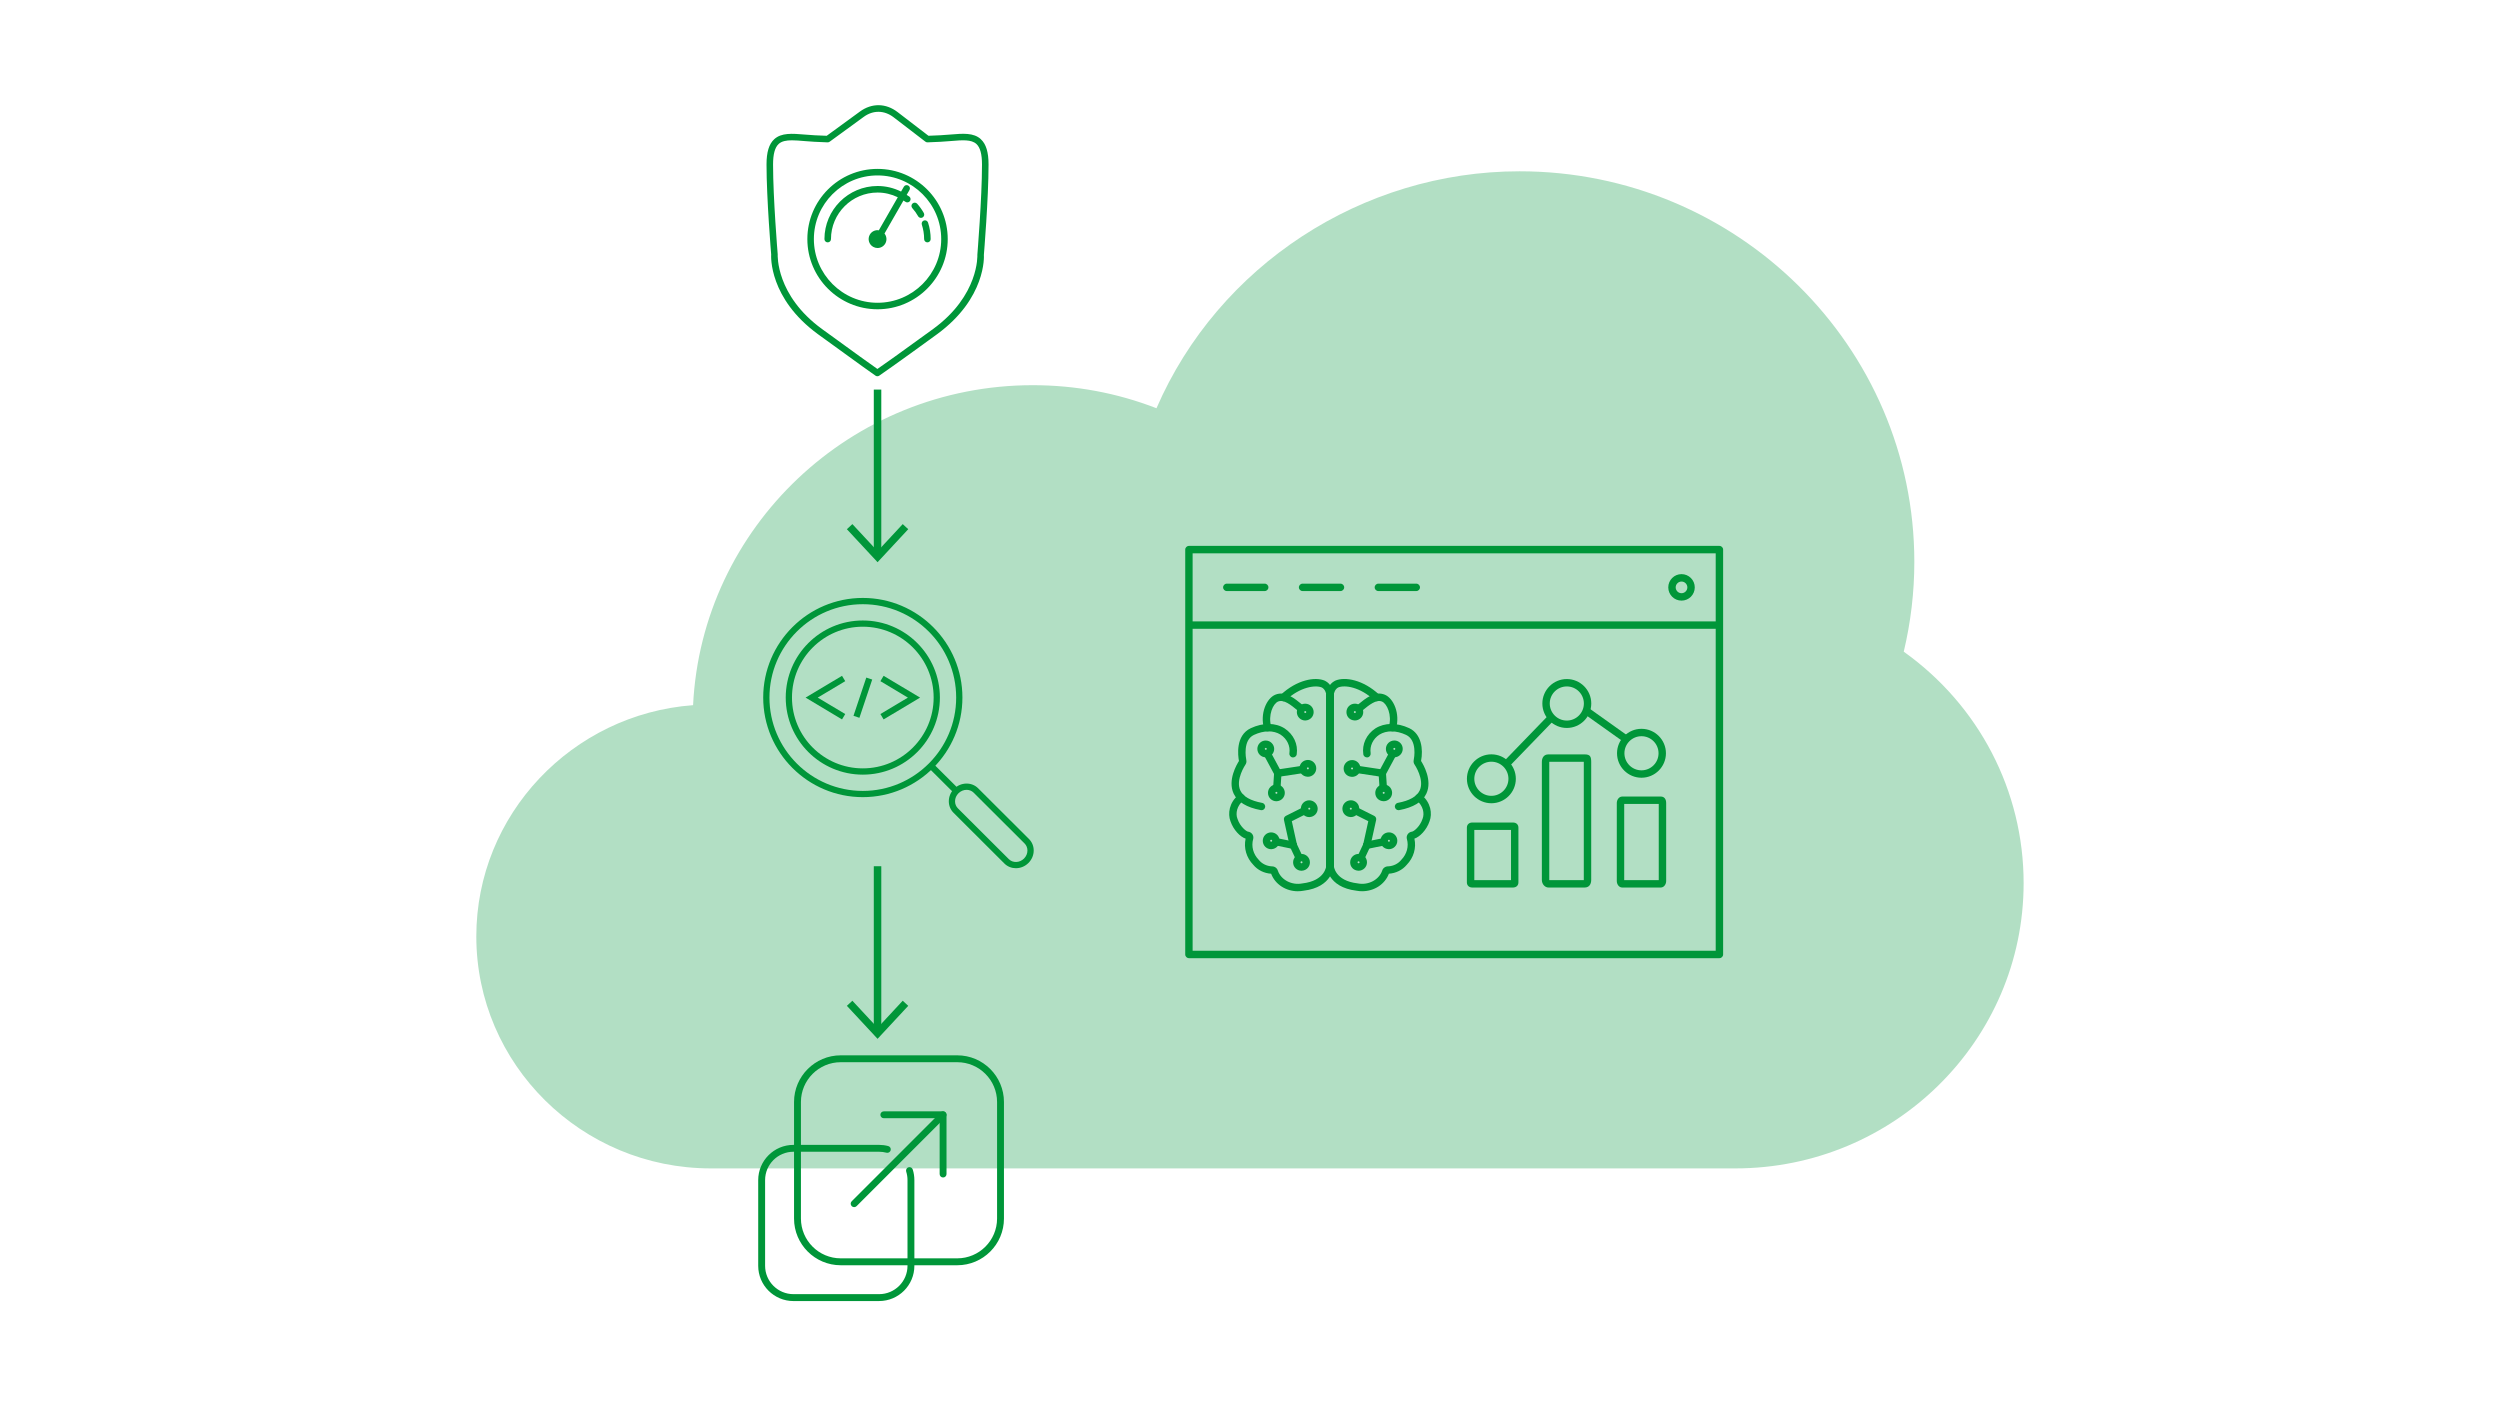<?xml version="1.0" encoding="UTF-8"?>
<svg id="art" xmlns="http://www.w3.org/2000/svg" viewBox="0 0 1200 675">
  <defs>
    <style>
      .cls-1 {
        fill: #009639;
      }

      .cls-2 {
        fill: #b2dfc4;
      }
    </style>
  </defs>
  <path class="cls-2" d="M913.8,312.81c3.37-14.14,5.08-28.62,5.08-43.11,0-103.38-85.02-187.48-189.51-187.48-75.66,0-144.63,45.37-174.26,113.73-18.95-7.34-38.88-11.06-59.38-11.06-87.33,0-158.86,68.2-163.05,153.59-58.08,4.31-104.05,52.53-104.05,110.99,0,61.4,50.49,111.36,112.53,111.36h491.77c76.32,0,138.41-61.43,138.41-136.94,0-44.23-21.41-85.33-57.55-111.09Z"/>
  <g>
    <rect class="cls-1" x="419.42" y="187" width="3.6" height="78.95"/>
    <polygon class="cls-1" points="435.95 254.02 433.31 251.57 421.23 264.57 409.14 251.57 406.5 254.02 421.23 269.86 435.95 254.02"/>
  </g>
  <g>
    <rect class="cls-1" x="419.42" y="415.79" width="3.6" height="78.95"/>
    <polygon class="cls-1" points="435.95 482.8 433.31 480.35 421.23 493.35 409.14 480.35 406.5 482.8 421.23 498.64 435.95 482.8"/>
  </g>
  <path class="cls-1" d="M470.81,66.81c-3.46-3.18-8.64-2.74-14.65-2.23-1.52.13-3.1.26-4.73.34-1.93.09-3.85.18-5.77.25l-14.82-11.37c-5.62-4.32-12.37-4.41-18.05-.27l-15.97,11.65c-1.93-.07-3.87-.16-5.81-.25-1.63-.08-3.22-.22-4.73-.34-6-.5-11.19-.94-14.65,2.23-2.52,2.32-3.7,6.18-3.7,12.15,0,16.36,2.22,43.09,2.23,43.13-.06.85-1.13,21.11,22.52,38.36,19.75,14.41,27.48,19.8,27.56,19.86.27.19.58.28.9.28s.62-.09.88-.27c.08-.06,7.96-5.45,27.72-19.87,23.65-17.25,22.58-37.51,22.52-38.12.02-.27,2.24-27,2.24-43.36,0-5.97-1.18-9.84-3.7-12.15h0ZM447.9,157.91c-16.01,11.68-24.2,17.42-26.75,19.19-2.53-1.78-10.62-7.53-26.61-19.19-22.18-16.17-21.25-35.43-21.24-35.85-.02-.27-2.23-26.86-2.23-43.1,0-4.96.88-8.18,2.68-9.85,1.49-1.37,3.67-1.76,6.38-1.76,1.75,0,3.73.17,5.88.35,1.55.13,3.17.27,4.84.35,2.14.1,4.27.2,6.39.28.36.02.7-.09.98-.3l16.41-11.96c4.5-3.28,9.85-3.19,14.3.22l15.09,11.58c.3.3.74.48,1.17.46,2.12-.08,4.26-.17,6.39-.28h0c1.67-.08,3.29-.22,4.84-.35,5.49-.46,9.82-.83,12.26,1.42,1.81,1.66,2.68,4.88,2.68,9.85,0,16.24-2.21,42.83-2.23,43.33.01.19.94,19.45-21.24,35.62h0Z"/>
  <path class="cls-1" d="M421.22,81.07c-18.58,0-33.69,15.11-33.69,33.69s15.11,33.69,33.69,33.69,33.69-15.11,33.69-33.69-15.11-33.69-33.69-33.69ZM421.22,145.33c-16.85,0-30.56-13.71-30.56-30.56s13.71-30.56,30.56-30.56,30.56,13.71,30.56,30.56-13.71,30.56-30.56,30.56Z"/>
  <path class="cls-1" d="M435.21,93.55l1.35-2.35c.43-.75.17-1.71-.58-2.14s-1.71-.18-2.14.58l-1.33,2.31c-3.49-1.73-7.31-2.67-11.29-2.67-14.05,0-25.49,11.43-25.49,25.49,0,.87.7,1.57,1.57,1.57s1.57-.7,1.57-1.57c0-12.32,10.03-22.35,22.35-22.35,3.42,0,6.71.8,9.72,2.26l-9.11,15.88c-.2-.03-.4-.08-.6-.08-1.5,0-2.96.79-3.74,2.19-1.15,2.07-.41,4.67,1.65,5.83.66.37,1.38.55,2.08.55,1.5,0,2.96-.79,3.74-2.19.87-1.57.65-3.44-.4-4.76l9.09-15.84c.3.21.63.36.93.59.69.52,1.67.38,2.19-.32.52-.69.38-1.67-.32-2.19-.4-.3-.84-.51-1.25-.79h0Z"/>
  <path class="cls-1" d="M442.47,107.81c.73,2.23,1.11,4.58,1.11,6.96,0,.87.7,1.57,1.57,1.57s1.57-.7,1.57-1.57c0-2.71-.42-5.38-1.26-7.94-.27-.82-1.16-1.27-1.98-1-.82.27-1.27,1.15-1,1.98h0Z"/>
  <path class="cls-1" d="M438.02,97.67c-.65.58-.7,1.57-.13,2.21,1.07,1.2,2.01,2.51,2.8,3.9.29.51.82.8,1.37.8.26,0,.52-.07.77-.2.76-.43,1.02-1.38.6-2.14-.89-1.58-1.97-3.08-3.19-4.45-.58-.64-1.57-.7-2.21-.13Z"/>
  <g>
    <g id="Group_13221" data-name="Group 13221">
      <path class="cls-1" d="M409.99,579.43c-.42,0-.85-.16-1.17-.48-.65-.65-.65-1.69,0-2.34l42.68-42.68c.65-.65,1.69-.65,2.34,0,.65.65.65,1.69,0,2.34l-42.68,42.68c-.32.32-.75.48-1.17.48Z"/>
      <path class="cls-1" d="M452.68,565.2c-.91,0-1.65-.74-1.65-1.65v-26.8h-26.8c-.91,0-1.65-.74-1.65-1.65s.74-1.65,1.65-1.65h28.45c.91,0,1.65.74,1.65,1.65v28.45c0,.91-.74,1.65-1.65,1.65Z"/>
    </g>
    <g id="app">
      <path class="cls-1" d="M421.99,624.51h-41.13c-9.33,0-16.92-7.59-16.92-16.92v-41.13c0-9.33,7.59-16.92,16.92-16.92h41.13c1.48,0,2.94.19,4.36.57.88.23,1.41,1.14,1.17,2.02-.23.88-1.14,1.41-2.02,1.17-1.14-.3-2.32-.46-3.51-.46h-41.13c-7.5,0-13.61,6.1-13.61,13.61v41.13c0,7.5,6.1,13.61,13.61,13.61h41.13c7.5,0,13.61-6.1,13.61-13.61v-41.13c0-1.4-.21-2.77-.63-4.09-.27-.87.21-1.8,1.08-2.07.87-.28,1.8.21,2.07,1.08.52,1.64.78,3.35.78,5.08v41.13c0,9.33-7.59,16.92-16.92,16.92Z"/>
    </g>
    <g id="app-2" data-name="app">
      <path class="cls-1" d="M459.49,607.32h-55.94c-12.36,0-22.41-10.05-22.41-22.41v-55.94c0-12.36,10.05-22.41,22.41-22.41h55.94c12.36,0,22.41,10.05,22.41,22.41v55.94c0,12.36-10.05,22.41-22.41,22.41ZM403.55,509.86c-10.53,0-19.1,8.57-19.1,19.1v55.94c0,10.53,8.57,19.1,19.1,19.1h55.94c10.53,0,19.1-8.57,19.1-19.1v-55.94c0-10.53-8.57-19.1-19.1-19.1h-55.94Z"/>
    </g>
  </g>
  <g>
    <g>
      <polygon class="cls-1" points="404.17 345.32 386.67 334.85 404.17 324.39 405.71 326.96 392.51 334.85 405.71 342.74 404.17 345.32"/>
      <polygon class="cls-1" points="424.13 345.32 422.59 342.74 435.79 334.85 422.59 326.96 424.13 324.39 441.64 334.85 424.13 345.32"/>
      <rect class="cls-1" x="404.47" y="333.35" width="19.36" height="3" transform="translate(-34.84 621.31) rotate(-71.49)"/>
    </g>
    <g>
      <rect class="cls-1" x="451.44" y="365.07" width="3" height="17.14" transform="translate(-131.43 430.91) rotate(-45.12)"/>
      <path class="cls-1" d="M487.63,416.74c-2.02,0-4.01-.74-5.51-2.24l-24.44-24.38c-1.45-1.45-2.25-3.4-2.25-5.5,0-2.24.9-4.37,2.53-6,3.25-3.24,8.42-3.36,11.52-.27l24.44,24.38c1.45,1.45,2.26,3.4,2.26,5.5,0,2.24-.9,4.37-2.53,6-1.68,1.67-3.86,2.51-6.01,2.51ZM463.97,379.12c-1.38,0-2.8.55-3.9,1.64-1.06,1.06-1.65,2.43-1.65,3.87,0,1.29.49,2.49,1.37,3.37l24.44,24.38c1.93,1.93,5.2,1.81,7.29-.27,1.06-1.06,1.65-2.43,1.65-3.87,0-1.29-.49-2.49-1.37-3.37l-24.44-24.38c-.92-.92-2.14-1.37-3.39-1.37Z"/>
      <g>
        <path class="cls-1" d="M414.15,382.63c-26.36,0-47.81-21.45-47.81-47.81s21.45-47.81,47.81-47.81,47.81,21.45,47.81,47.81-21.45,47.81-47.81,47.81ZM414.15,290.02c-24.71,0-44.81,20.1-44.81,44.81s20.1,44.81,44.81,44.81,44.81-20.1,44.81-44.81-20.1-44.81-44.81-44.81Z"/>
        <path class="cls-1" d="M414.15,371.83c-20.4,0-37-16.6-37-37s16.6-37,37-37,37,16.6,37,37-16.6,37-37,37ZM414.15,300.82c-18.75,0-34,15.25-34,34s15.25,34,34,34,34-15.25,34-34-15.25-34-34-34Z"/>
      </g>
    </g>
  </g>
  <g id="ai-client-intelligence">
    <g id="other-site-dashboard">
      <g>
        <g>
          <path class="cls-1" d="M725.29,398.37v24.1h-17.62v-24.1h17.62M726.23,394.81h-19.52c-1.56,0-2.61.98-2.61,2.46v26.28c0,1.48,1.04,2.46,2.61,2.46h19.52c1.56,0,2.61-.98,2.61-2.46v-26.28c0-1.48-1.04-2.46-2.61-2.46h0Z"/>
          <path class="cls-1" d="M760.22,365.67s0,.05,0,.08v56.64s0,.05,0,.08h-16.57s0-.05,0-.08v-56.64s0-.05,0-.08h16.58M760.65,362.11h-17.43c-2.09,0-3.13,1.56-3.13,3.63v56.64c0,2.07,1.56,3.63,3.13,3.63h17.43c2.09,0,3.13-1.56,3.13-3.63v-56.64c0-2.59-.52-3.63-3.13-3.63h0Z"/>
          <path class="cls-1" d="M796.2,385.9v36.57h-16.58v-36.57h16.58M797.15,382.34h-18.48c-1.56,0-2.61,1.56-2.61,3.11v37.45c0,1.56,1.04,3.11,2.61,3.11h18.48c1.56,0,2.61-1.56,2.61-3.11v-37.45c0-2.07-1.04-3.11-2.61-3.11h0Z"/>
          <path class="cls-1" d="M715.86,385.56c-6.47,0-11.74-5.27-11.74-11.74s5.27-11.74,11.74-11.74,11.74,5.27,11.74,11.74-5.27,11.74-11.74,11.74ZM715.86,365.62c-4.51,0-8.19,3.67-8.19,8.19s3.67,8.19,8.19,8.19,8.19-3.67,8.19-8.19-3.67-8.19-8.19-8.19Z"/>
          <path class="cls-1" d="M752.07,349.42c-6.47,0-11.74-5.27-11.74-11.74s5.27-11.74,11.74-11.74,11.74,5.27,11.74,11.74-5.27,11.74-11.74,11.74ZM752.07,329.49c-4.51,0-8.19,3.67-8.19,8.19s3.67,8.19,8.19,8.19,8.19-3.67,8.19-8.19-3.67-8.19-8.19-8.19Z"/>
          <path class="cls-1" d="M787.91,373.31c-6.47,0-11.74-5.27-11.74-11.74s5.27-11.74,11.74-11.74,11.74,5.27,11.74,11.74-5.27,11.74-11.74,11.74ZM787.91,353.38c-4.51,0-8.19,3.67-8.19,8.19s3.67,8.19,8.19,8.19,8.19-3.67,8.19-8.19-3.67-8.19-8.19-8.19Z"/>
          <rect class="cls-1" x="718.22" y="353.84" width="31.25" height="3.56" transform="translate(-31.98 635.8) rotate(-45.95)"/>
          <rect class="cls-1" x="769.24" y="336.22" width="3.55" height="23.52" transform="translate(40.46 774.42) rotate(-54.56)"/>
        </g>
        <g>
          <path class="cls-1" d="M825.32,459.92h-254.63c-.98,0-1.78-.8-1.78-1.78v-194.33c0-.98.8-1.78,1.78-1.78h254.63c.98,0,1.78.8,1.78,1.78v194.33c0,.98-.8,1.78-1.78,1.78ZM572.46,456.36h251.08v-154.52h-251.08v154.52ZM572.46,298.28h251.08v-32.69h-251.08v32.69Z"/>
          <path class="cls-1" d="M607.06,283.71h-18.19c-.98,0-1.78-.8-1.78-1.78s.8-1.78,1.78-1.78h18.19c.98,0,1.78.8,1.78,1.78s-.8,1.78-1.78,1.78Z"/>
          <path class="cls-1" d="M643.43,283.71h-18.19c-.98,0-1.78-.8-1.78-1.78s.8-1.78,1.78-1.78h18.19c.98,0,1.78.8,1.78,1.78s-.8,1.78-1.78,1.78Z"/>
          <path class="cls-1" d="M679.81,283.71h-18.19c-.98,0-1.78-.8-1.78-1.78s.8-1.78,1.78-1.78h18.19c.98,0,1.78.8,1.78,1.78s-.8,1.78-1.78,1.78Z"/>
          <path class="cls-1" d="M807.13,279.14c1.54,0,2.8,1.26,2.8,2.8s-1.26,2.8-2.8,2.8-2.8-1.26-2.8-2.8,1.26-2.8,2.8-2.8M807.13,275.58c-3.51,0-6.36,2.85-6.36,6.36s2.85,6.36,6.36,6.36,6.36-2.85,6.36-6.36-2.85-6.36-6.36-6.36h0Z"/>
        </g>
        <g>
          <path class="cls-1" d="M638.42,417.27c-.98,0-1.78-.79-1.78-1.77v-81.64c0-.98.8-1.78,1.78-1.78s1.78.79,1.78,1.77v81.63c0,.98-.8,1.79-1.78,1.79Z"/>
          <path class="cls-1" d="M612.67,380.09c.27,0,.48.21.48.48s-.23.44-.49.46c-.02,0-.04,0-.07,0-.23-.04-.4-.23-.4-.47,0-.27.21-.48.48-.48M612.67,376.53c-2.23,0-4.04,1.8-4.04,4.04s1.8,4.03,4.04,4.03c.1,0,.19-.02.29-.02,2.09-.16,3.75-1.88,3.75-4,0-2.23-1.8-4.04-4.04-4.04h0Z"/>
          <path class="cls-1" d="M607.57,358.99c.26,0,.48.21.48.47,0,.28-.23.44-.44.46h-.02s-.02,0-.02,0c-.03,0-.06,0-.1,0-.22-.05-.37-.24-.37-.47,0-.26.22-.47.48-.47M607.57,355.44c-2.23,0-4.04,1.8-4.04,4.03s1.8,4.04,4.04,4.04c.1,0,.19-.02.29-.03,2.09-.15,3.75-1.87,3.75-4s-1.8-4.03-4.04-4.03h0Z"/>
          <path class="cls-1" d="M626.51,341.32c.27,0,.48.21.48.48s-.22.44-.48.46c-.03,0-.07,0-.1,0-.21-.05-.37-.24-.37-.47,0-.26.21-.48.47-.48M626.51,337.76c-2.22,0-4.03,1.8-4.03,4.04s1.8,4.04,4.03,4.04c.1,0,.2-.02.3-.03,2.08-.15,3.74-1.88,3.74-4,0-2.23-1.8-4.04-4.04-4.04h0Z"/>
          <path class="cls-1" d="M628.45,387.7c.26,0,.48.21.48.47,0,.28-.23.44-.49.46-.03,0-.07,0-.1,0-.22-.05-.37-.24-.37-.47,0-.26.22-.47.48-.47M628.45,384.14c-2.23,0-4.04,1.8-4.04,4.03s1.8,4.04,4.04,4.04c.1,0,.19-.02.29-.03,2.09-.15,3.75-1.87,3.75-4s-1.8-4.03-4.04-4.03h0Z"/>
          <path class="cls-1" d="M610.17,403.09c.26,0,.47.22.47.48,0,.24-.19.44-.44.46h-.02s-.02,0-.02,0c-.03,0-.06,0-.1,0-.22-.05-.37-.24-.37-.47,0-.27.21-.48.48-.48M610.17,399.54c-2.23,0-4.04,1.8-4.04,4.04s1.8,4.04,4.04,4.04c.1,0,.19-.02.29-.03,2.09-.15,3.74-1.88,3.74-4,0-2.23-1.8-4.04-4.03-4.04h0Z"/>
          <path class="cls-1" d="M624.73,413.43c.26,0,.47.22.47.48,0,.24-.19.44-.48.46-.03,0-.07,0-.1,0-.22-.05-.37-.24-.37-.47,0-.27.21-.48.48-.48M624.73,409.88c-2.23,0-4.04,1.8-4.04,4.04s1.8,4.04,4.04,4.04c.1,0,.19-.02.29-.03,2.09-.15,3.74-1.88,3.74-4,0-2.23-1.8-4.04-4.03-4.04h0Z"/>
          <path class="cls-1" d="M605.53,388.89c-.11,0-.22,0-.33-.03-6.78-1.27-11.17-3.94-13.05-7.93-3-6.43,1.55-14.09,2.55-15.65-.48-2.58-1.75-12.28,5.7-15.76,5.86-2.73,11.77-2.69,16.21.11,4.32,2.86,6.53,7.61,5.82,12.43-.15.97-1.06,1.64-2.02,1.5-.97-.14-1.64-1.05-1.5-2.02.51-3.44-1.11-6.85-4.23-8.92-3.37-2.12-8.04-2.08-12.78.13-5.44,2.54-3.86,11.12-3.67,12.09,0,0,0,.01,0,.02.17.76.01,1.56-.44,2.2-.03.05-4.85,7.19-2.43,12.38,1.36,2.9,4.88,4.9,10.48,5.95.96.18,1.6,1.11,1.42,2.07-.16.85-.91,1.45-1.75,1.45ZM594.89,364.99s0,.01-.01.02c0,0,.01-.02.01-.02Z"/>
          <path class="cls-1" d="M608.46,351.06c-.78,0-1.49-.51-1.71-1.29-2.06-7.25,1.17-14.6,5.43-16.33,4.72-1.91,9.09,1.69,12.95,4.85l.54.44c.76.62.87,1.74.25,2.5-.62.76-1.74.87-2.5.25l-.54-.44c-3.25-2.67-6.61-5.42-9.37-4.31-2.44.99-4.92,6.49-3.34,12.06.27.94-.28,1.93-1.22,2.2-.16.05-.33.07-.49.07Z"/>
          <path class="cls-1" d="M638.42,417.27c-.98,0-1.78-.79-1.78-1.77v-81.64c0-.98.8-1.79,1.78-1.79s1.78.79,1.78,1.77v81.64c0,.98-.8,1.78-1.78,1.78Z"/>
          <path class="cls-1" d="M622.93,427.8c-5.7,0-10.86-3.3-12.78-8.41-3.38-.22-6.48-1.76-8.55-4.25-3.33-3.44-4.69-8.09-3.7-12.59-2.52-.8-5.87-4.15-7.28-8.38-1.35-3.53-.68-8.99,3.98-12.72.77-.61,1.89-.49,2.5.28.61.77.49,1.89-.28,2.5-3.14,2.5-3.82,6.27-2.87,8.69.01.03.02.06.03.09,1.25,3.8,4.25,6.07,5.06,6.17.78.09,1.51.5,1.99,1.12.47.6.66,1.34.56,2.09-.01.09-.03.2-.06.31-1,3.56,0,7.28,2.66,10.01.04.04.07.08.1.12,1.45,1.77,3.68,2.86,6.12,3.02,1.35-.05,2.58.78,2.96,2.05,1.47,4.4,6.62,7.12,11.68,6.15.04,0,.09-.01.13-.02,10.96-1.28,11.43-8.28,11.44-8.58.05-.97.87-1.73,1.84-1.7.97.03,1.74.82,1.72,1.79,0,.1-.34,10.33-14.52,12.01-.92.17-1.83.25-2.74.25ZM610,418.97s0,.02.01.04c0-.01,0-.02-.01-.04ZM598.62,402.71s0,0,0,0c0,0,0,0,0,0Z"/>
          <path class="cls-1" d="M615.99,336.58c-.47,0-.95-.19-1.3-.56-.67-.72-.63-1.84.08-2.51,7.68-7.18,16.48-8.83,21.2-6.75.03.01.06.03.09.05,2.83,1.45,4.11,4.58,4.12,7.05,0,.98-.79,1.78-1.77,1.78h0c-.98,0-1.77-.79-1.78-1.77,0-1.37-.74-3.12-2.14-3.87-3.09-1.31-10.45-.29-17.3,6.12-.34.32-.78.48-1.21.48Z"/>
          <path class="cls-1" d="M613.35,372.91c-.63,0-1.25-.34-1.57-.94l-4.99-9.28c-.46-.86-.14-1.94.72-2.41.87-.47,1.94-.14,2.41.72l4.99,9.28c.46.86.14,1.94-.72,2.41-.27.14-.56.21-.84.21Z"/>
          <path class="cls-1" d="M613.35,372.91c-.86,0-1.62-.63-1.76-1.51-.15-.97.52-1.88,1.49-2.02l11.94-1.8c.97-.14,1.88.52,2.02,1.49.15.97-.52,1.88-1.49,2.02l-11.94,1.8c-.09.01-.18.02-.27.02Z"/>
          <path class="cls-1" d="M625.29,371.11c-.12,0-.23,0-.35-.04-.12-.03-.22-.05-.33-.1-.11-.04-.21-.1-.31-.17-.1-.06-.19-.13-.27-.21-.08-.09-.16-.18-.22-.28-.06-.1-.12-.2-.16-.31-.04-.11-.08-.21-.11-.33-.02-.12-.04-.23-.04-.35,0-.47.2-.92.52-1.25.67-.67,1.85-.67,2.52,0,.08.08.15.17.22.27.06.1.12.2.16.3.05.12.08.22.1.34.03.12.04.23.04.35,0,.46-.19.92-.52,1.26-.33.33-.79.52-1.26.52Z"/>
          <path class="cls-1" d="M612.9,379.76s-.08,0-.12,0c-.98-.06-1.72-.91-1.66-1.89l.45-6.85c.06-.98.93-1.72,1.89-1.66.98.06,1.72.91,1.66,1.89l-.45,6.85c-.06.94-.84,1.66-1.77,1.66Z"/>
          <path class="cls-1" d="M623.57,413.45c-.67,0-1.31-.38-1.61-1.03l-2.78-5.95c-.41-.89-.03-1.95.86-2.36.89-.41,1.95-.03,2.36.86l2.78,5.95c.41.89.03,1.95-.86,2.36-.24.11-.5.17-.75.17Z"/>
          <path class="cls-1" d="M620.79,407.5c-.82,0-1.55-.57-1.73-1.4l-2.76-12.52c-.18-.79.21-1.61.94-1.97l8.05-4.04c.88-.44,1.95-.09,2.39.79.44.88.09,1.95-.79,2.39l-6.82,3.42,2.46,11.17c.21.96-.39,1.91-1.35,2.12-.13.03-.26.04-.38.04Z"/>
          <path class="cls-1" d="M620.79,407.5c-.12,0-.24-.01-.36-.04l-8.15-1.66c-.96-.2-1.58-1.13-1.39-2.1s1.13-1.58,2.1-1.39l8.15,1.66c.96.2,1.58,1.13,1.39,2.1-.17.84-.91,1.42-1.74,1.42Z"/>
          <path class="cls-1" d="M638.42,417.27c-.98,0-1.78-.79-1.78-1.77v-81.64c0-.98.8-1.78,1.78-1.78s1.78.79,1.78,1.77v81.63c0,.98-.8,1.79-1.78,1.79Z"/>
          <path class="cls-1" d="M664.17,380.09c.27,0,.48.21.48.48,0,.23-.18.43-.4.47-.03,0-.06,0-.1,0-.22-.02-.46-.19-.46-.46s.21-.48.48-.48M664.17,376.53c-2.23,0-4.04,1.8-4.04,4.04s1.66,3.85,3.75,4c.1,0,.19.02.29.02,2.23,0,4.04-1.8,4.04-4.03s-1.8-4.04-4.04-4.04h0Z"/>
          <path class="cls-1" d="M669.27,358.99c.26,0,.48.21.48.47,0,.23-.16.42-.37.47-.03,0-.06,0-.1,0h-.02s-.02,0-.02,0c-.22-.02-.44-.18-.44-.46,0-.26.22-.47.48-.47M669.27,355.44c-2.23,0-4.04,1.8-4.04,4.03s1.66,3.86,3.75,4c.1,0,.19.03.29.03,2.23,0,4.04-1.8,4.04-4.04s-1.8-4.03-4.04-4.03h0Z"/>
          <path class="cls-1" d="M648.99,368.4c.26,0,.48.21.48.47,0,.23-.16.42-.38.47-.04,0-.09,0-.14-.01-.22-.02-.44-.18-.44-.46,0-.26.22-.47.48-.47M648.99,364.84c-2.23,0-4.04,1.8-4.04,4.03s1.66,3.86,3.75,4c.1,0,.19.03.29.03,2.23,0,4.04-1.8,4.04-4.04s-1.8-4.03-4.04-4.03h0Z"/>
          <path class="cls-1" d="M650.33,341.32c.26,0,.47.22.47.48,0,.23-.16.42-.37.47-.04,0-.09,0-.14-.01-.21-.02-.44-.19-.44-.46s.21-.48.48-.48M650.33,337.76c-2.23,0-4.04,1.8-4.04,4.04s1.66,3.86,3.74,4c.1,0,.2.03.3.03,2.22,0,4.03-1.8,4.03-4.04s-1.8-4.04-4.03-4.04h0Z"/>
          <path class="cls-1" d="M627.77,368.34c.26,0,.47.22.47.48,0,.23-.16.42-.37.47-.03,0-.07,0-.1,0h-.02s-.02,0-.02,0c-.21-.02-.44-.19-.44-.46s.21-.48.48-.48M627.77,364.78c-2.23,0-4.04,1.8-4.04,4.04s1.66,3.86,3.74,4c.1,0,.2.03.3.03,2.22,0,4.03-1.8,4.03-4.04s-1.8-4.04-4.03-4.04h0Z"/>
          <path class="cls-1" d="M648.39,387.7c.26,0,.48.21.48.47,0,.23-.16.42-.38.47-.04,0-.09,0-.14-.01-.22-.02-.44-.18-.44-.46,0-.26.22-.47.48-.47M648.39,384.14c-2.23,0-4.04,1.8-4.04,4.03s1.66,3.86,3.75,4c.1,0,.19.03.29.03,2.23,0,4.04-1.8,4.04-4.04s-1.8-4.03-4.04-4.03h0Z"/>
          <path class="cls-1" d="M666.67,403.09c.27,0,.48.21.48.48,0,.23-.16.42-.37.47-.03,0-.06,0-.1,0h-.02s-.02,0-.02,0c-.25-.02-.44-.21-.44-.46,0-.26.21-.48.47-.48M666.67,399.54c-2.22,0-4.03,1.8-4.03,4.04s1.65,3.86,3.74,4c.1,0,.19.03.29.03,2.23,0,4.04-1.8,4.04-4.04s-1.8-4.04-4.04-4.04h0Z"/>
          <path class="cls-1" d="M652.11,413.43c.27,0,.48.21.48.48,0,.23-.16.42-.38.47-.04,0-.09,0-.14-.01-.25-.02-.44-.21-.44-.46,0-.26.21-.48.47-.48M652.11,409.88c-2.22,0-4.03,1.8-4.03,4.04s1.65,3.86,3.74,4c.1,0,.19.03.29.03,2.23,0,4.04-1.8,4.04-4.04s-1.8-4.04-4.04-4.04h0Z"/>
          <path class="cls-1" d="M671.31,388.89c-.84,0-1.59-.6-1.75-1.45-.18-.96.46-1.89,1.42-2.07,5.6-1.05,9.12-3.05,10.48-5.95,2.42-5.19-2.4-12.33-2.45-12.4-.44-.61-.6-1.41-.43-2.17,0,0,0-.01,0-.02.2-.97,1.79-9.54-3.67-12.09-4.74-2.2-9.41-2.24-12.81-.11-3.09,2.04-4.71,5.46-4.19,8.9.14.97-.53,1.88-1.5,2.02-.97.14-1.88-.52-2.02-1.5-.72-4.82,1.5-9.57,5.78-12.41,4.48-2.82,10.39-2.85,16.24-.13,5.93,2.77,6.78,10.16,5.7,15.76,1.04,1.62,5.54,9.25,2.55,15.65-1.87,4-6.26,6.67-13.05,7.94-.11.02-.22.03-.33.03ZM681.93,364.97s.01.01.02.02c0,0-.01-.02-.02-.02Z"/>
          <path class="cls-1" d="M668.38,351.06c-.16,0-.32-.02-.49-.07-.94-.27-1.49-1.25-1.22-2.2,1.58-5.57-.9-11.07-3.35-12.06-2.75-1.11-6.11,1.64-9.36,4.31l-.54.44c-.76.62-1.88.51-2.5-.25-.62-.76-.51-1.88.25-2.5l.54-.44c3.86-3.17,8.24-6.76,12.95-4.86,4.26,1.73,7.49,9.08,5.43,16.33-.22.78-.93,1.29-1.71,1.29Z"/>
          <path class="cls-1" d="M638.42,417.27c-.98,0-1.78-.79-1.78-1.77v-81.64c0-.98.8-1.79,1.78-1.79s1.78.79,1.78,1.77v81.64c0,.98-.8,1.78-1.78,1.78Z"/>
          <path class="cls-1" d="M653.91,427.8c-.9,0-1.82-.08-2.73-.25-14.15-1.68-14.52-11.9-14.53-12.01-.02-.98.76-1.79,1.74-1.81.01,0,.03,0,.04,0,.97,0,1.76.77,1.78,1.74.01.27.49,7.28,11.44,8.55.04,0,.09.01.13.02,5.06.97,10.2-1.75,11.69-6.2.37-1.22,1.6-2.05,2.95-2,2.44-.15,4.67-1.25,6.12-3.02.03-.04.07-.08.1-.12,2.66-2.72,3.66-6.45,2.68-9.96-.04-.15-.06-.27-.08-.38-.1-.72.1-1.47.56-2.07.48-.62,1.21-1.02,2-1.11.8-.1,3.79-2.37,5.04-6.17,0-.03.02-.06.03-.09.95-2.42.26-6.19-2.87-8.69-.77-.61-.89-1.73-.28-2.5.61-.77,1.73-.89,2.5-.28,4.67,3.73,5.34,9.19,3.98,12.72-1.41,4.24-4.77,7.58-7.28,8.38.99,4.48-.36,9.14-3.7,12.58-2.07,2.48-5.17,4.02-8.55,4.25-1.95,5.13-7.1,8.41-12.78,8.41ZM666.85,418.92l-.02.05s.01-.03.02-.05ZM678.23,402.71s0,0,0,0c0,0,0,0,0,0Z"/>
          <path class="cls-1" d="M660.85,336.58c-.44,0-.87-.16-1.21-.48-6.85-6.4-14.21-7.43-17.3-6.12-1.4.74-2.13,2.5-2.14,3.87,0,.98-.8,1.77-1.78,1.77h0c-.98,0-1.77-.8-1.77-1.78,0-2.46,1.28-5.6,4.12-7.05.03-.02.06-.03.09-.05,4.73-2.08,13.53-.43,21.2,6.75.72.67.75,1.8.08,2.51-.35.37-.82.56-1.3.56Z"/>
          <path class="cls-1" d="M663.49,372.91c-.28,0-.57-.07-.84-.21-.86-.46-1.19-1.54-.72-2.41l4.99-9.28c.47-.86,1.54-1.19,2.41-.72.86.46,1.19,1.54.72,2.41l-4.99,9.28c-.32.6-.93.94-1.57.94Z"/>
          <path class="cls-1" d="M663.49,372.91c-.09,0-.18,0-.27-.02l-11.94-1.8c-.97-.15-1.64-1.05-1.49-2.02s1.06-1.64,2.02-1.49l11.94,1.8c.97.15,1.64,1.05,1.49,2.02-.13.88-.89,1.51-1.76,1.51Z"/>
          <path class="cls-1" d="M651.55,371.11c-.12,0-.23,0-.35-.04-.12-.02-.22-.05-.33-.1-.11-.04-.21-.11-.31-.17-.1-.06-.19-.13-.27-.22-.08-.08-.16-.17-.22-.27-.06-.1-.12-.2-.16-.31-.04-.11-.08-.21-.11-.33-.02-.12-.04-.23-.04-.35s.02-.23.04-.35c.03-.12.06-.22.11-.34.04-.11.1-.2.16-.3.06-.1.14-.19.22-.27.08-.09.17-.16.27-.22.1-.07.2-.12.31-.17.11-.04.21-.08.33-.1.58-.12,1.19.07,1.61.49.08.08.15.17.22.27.06.1.12.2.16.3.04.12.08.22.1.34.03.12.04.23.04.35s0,.23-.04.35c-.02.12-.05.22-.1.33-.04.12-.1.21-.16.31-.07.1-.14.19-.22.27-.33.34-.79.52-1.26.52Z"/>
          <path class="cls-1" d="M663.94,379.76c-.93,0-1.71-.72-1.77-1.66l-.45-6.85c-.06-.98.68-1.83,1.66-1.89.96-.07,1.83.68,1.89,1.66l.45,6.85c.06.98-.68,1.83-1.66,1.89-.04,0-.08,0-.12,0Z"/>
          <path class="cls-1" d="M653.27,413.45c-.25,0-.51-.05-.75-.17-.89-.42-1.27-1.47-.86-2.36l2.78-5.95c.41-.89,1.47-1.27,2.36-.86.89.42,1.27,1.47.86,2.36l-2.78,5.95c-.3.65-.94,1.03-1.61,1.03Z"/>
          <path class="cls-1" d="M656.05,407.5c-.13,0-.26-.01-.38-.04-.96-.21-1.56-1.16-1.35-2.12l2.46-11.17-6.82-3.42c-.88-.44-1.23-1.51-.79-2.39.44-.88,1.51-1.23,2.39-.79l8.05,4.04c.73.36,1.11,1.18.94,1.97l-2.76,12.52c-.18.83-.92,1.4-1.73,1.4Z"/>
          <path class="cls-1" d="M656.05,407.5c-.83,0-1.57-.58-1.74-1.42-.2-.96.43-1.9,1.39-2.1l8.15-1.66c.96-.2,1.9.43,2.1,1.39s-.43,1.9-1.39,2.1l-8.15,1.66c-.12.02-.24.04-.36.04Z"/>
        </g>
      </g>
    </g>
  </g>
</svg>